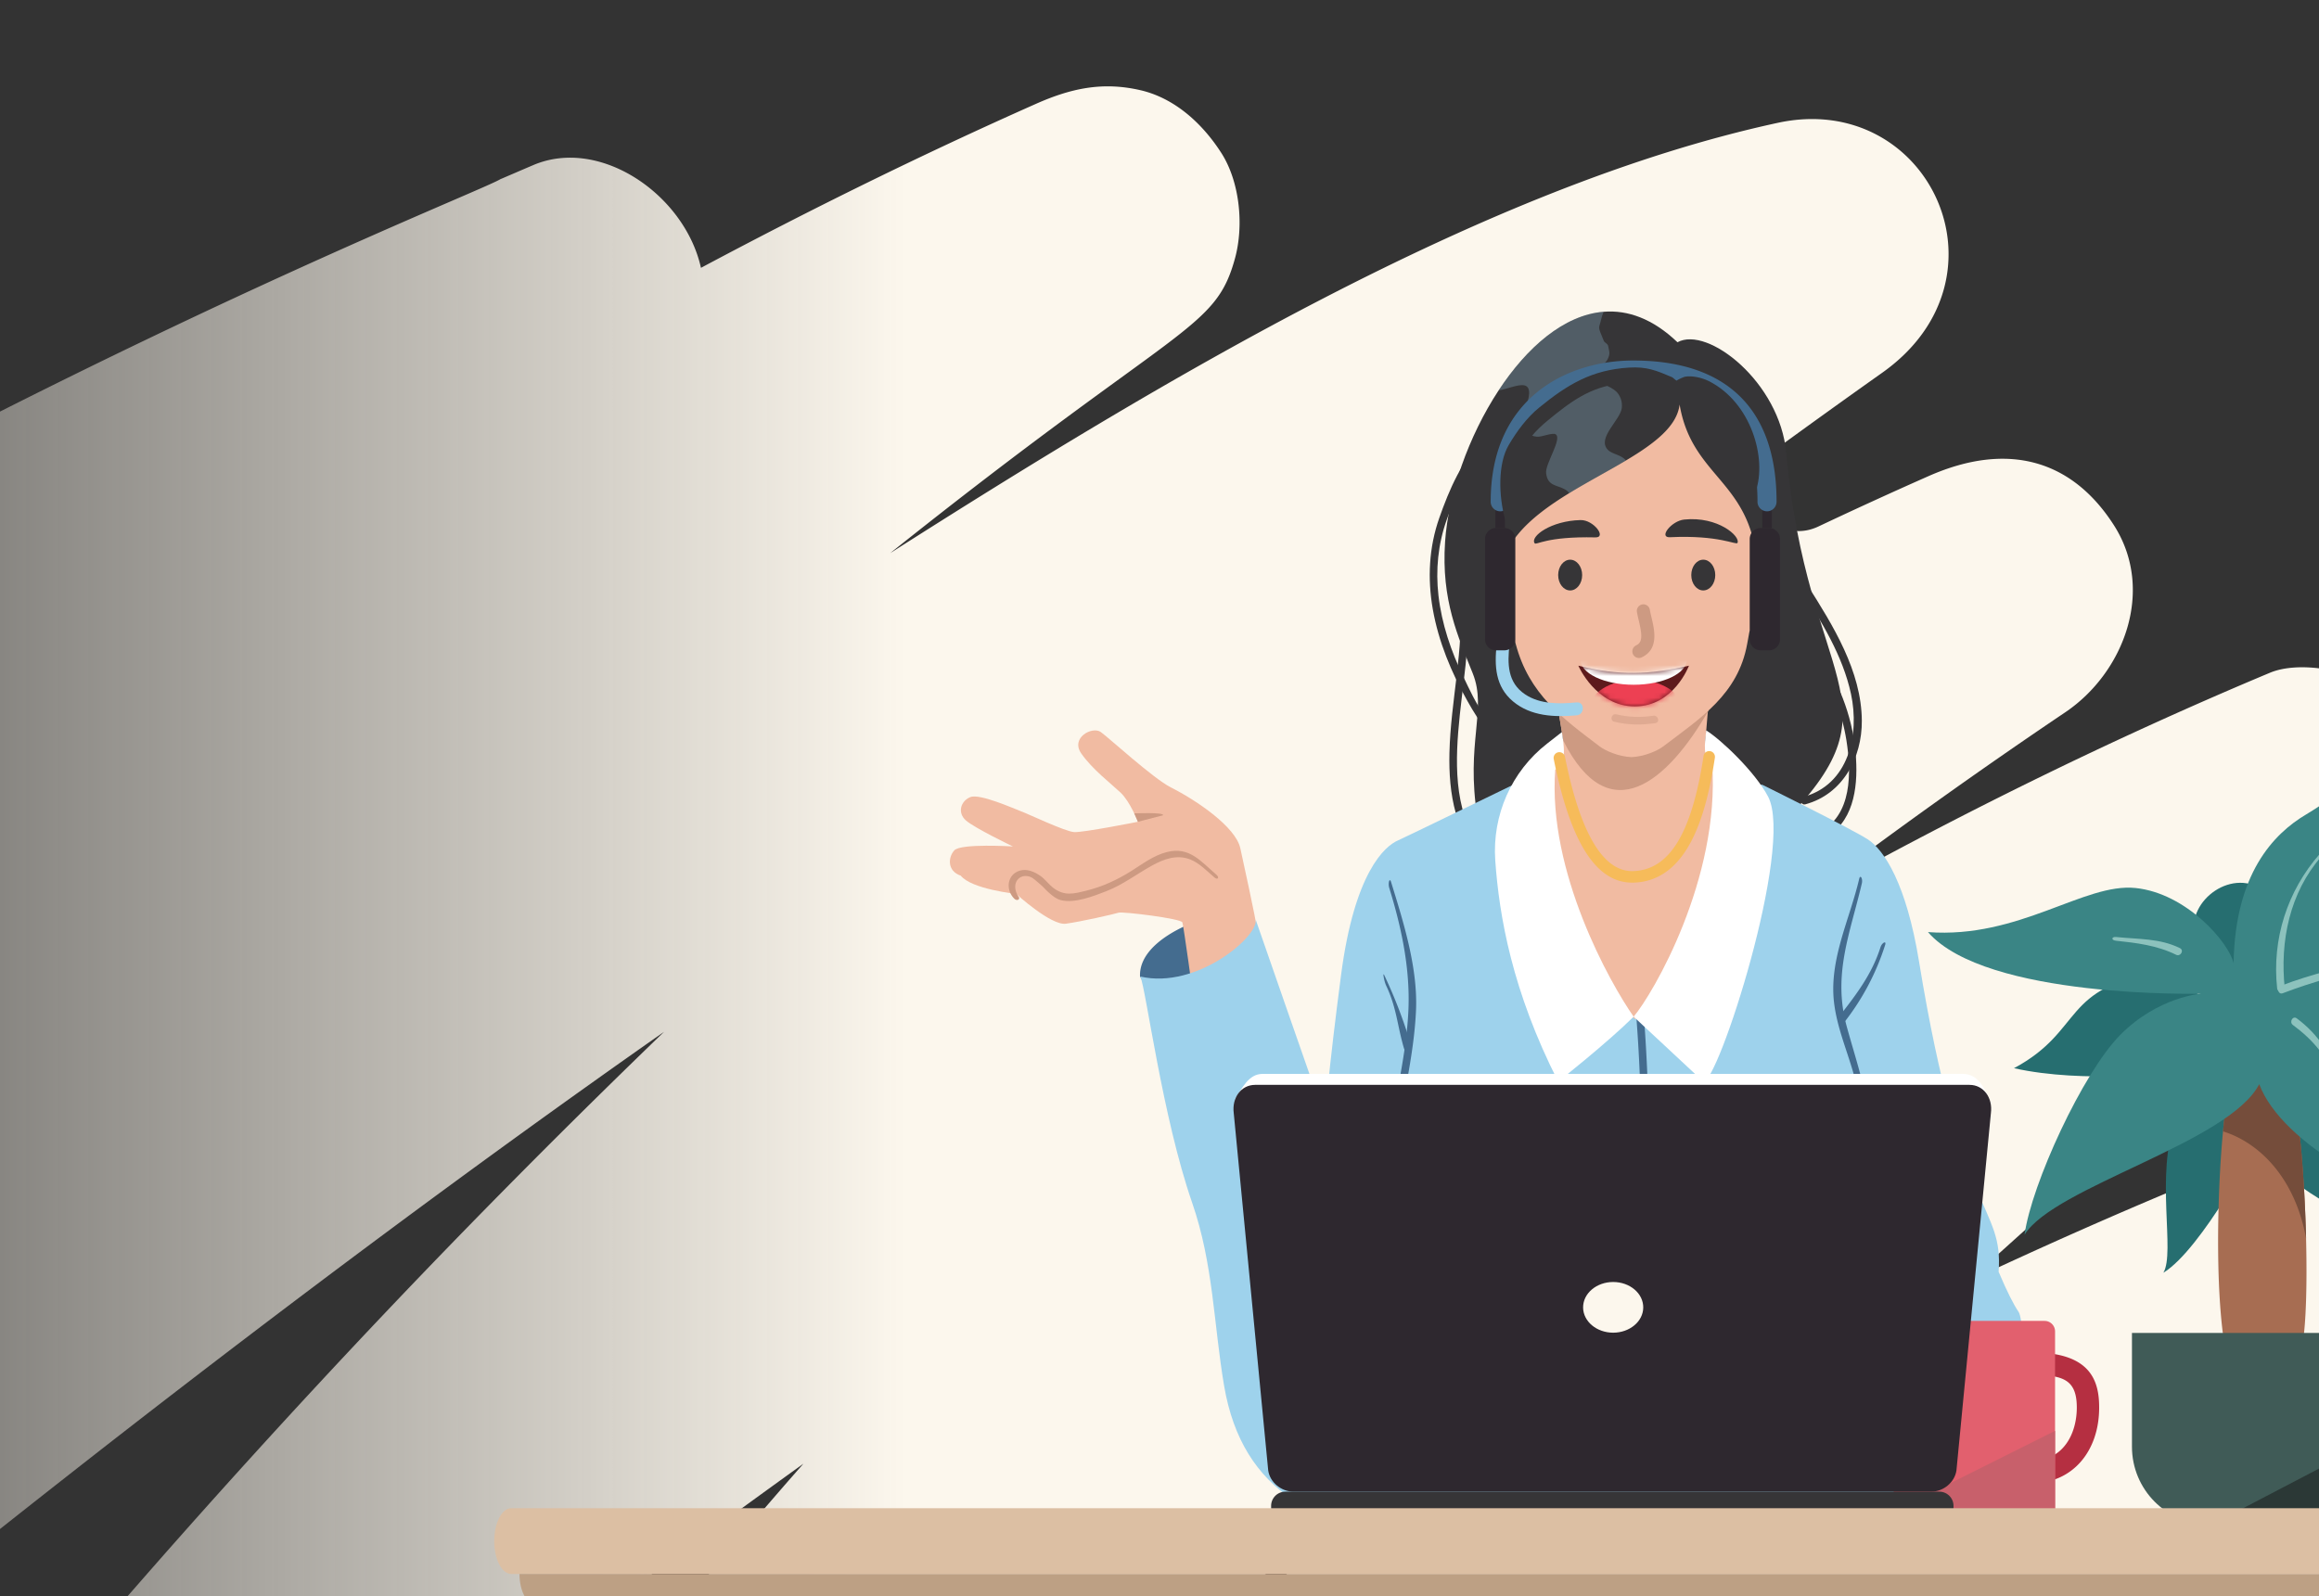 <svg width="427" height="294" fill="none" xmlns="http://www.w3.org/2000/svg"><rect width="100%" height="100%" fill="#333333" stroke="none"/><g clip-path="url(#a)"><path d="M-513.671 295.447h100.095c.195-.259.394-.518.589-.777l.398-.515c.058.431.125.862.208 1.292h58.884c26.832-22.104 53.136-43.661 80.358-65.309-17.611 20.962-34.326 42.737-49.846 65.309h75.574a1534.024 1534.024 0 0 1 22.923-18.302c-.909.64 5.39-3.978.095-.067 2.569-1.761 31.812-25.396 80.106-58.124-24.375 23.434-48.713 48.395-74.064 76.498h78.803c30.687-25.187 61.22-49.237 101.538-78.74a2695.983 2695.983 0 0 1 18.537-13.447 1368.433 1368.433 0 0 0-25.106 27.559c-18.586 20.987-36.517 42.552-53.813 64.628h80.994c13.229-10.565 24.167-19.236 37.081-29.315 33.505-26.099 68.37-52.123 102.584-76.097-17.652 17.04-34.957 34.451-51.846 52.273a1662.696 1662.696 0 0 0-48.202 53.139h90.351c11.735-8.7 23.516-17.345 35.371-25.877-1.186 1.35-2.373 2.701-3.556 4.057a1021.042 1021.042 0 0 0-18.4 21.815h99.555a1958.31 1958.31 0 0 1 16.848-12.342c.718-.519 1.436-1.033 2.154-1.548-1.083 1.18-2.183 2.347-3.266 3.535a908.39 908.39 0 0 0-9.275 10.355h235.441a227.598 227.598 0 0 0 2.203-6.047c3.27-9.445-1.556-20.708-8.951-26.463-3.203-2.497-6.552-3.982-9.984-4.647a1066.13 1066.13 0 0 1 17.607-14.141c8.295-6.512 9.349-22.004 3.905-30.511-5.689-8.892-17.59-15.429-28.209-11.569a969.686 969.686 0 0 0-81.658 33.97 2416.696 2416.696 0 0 1 31.007-27.671c16.204-14.233 32.55-28.307 48.899-42.373 8.034-6.914 9.536-21.707 3.905-30.511a30.004 30.004 0 0 0-8.963-9.035c-4.693-3.049-13.918-4.768-19.246-2.538-29.924 12.526-58.834 26.872-86.948 42.611.933-.715 1.867-1.435 2.805-2.146 4.83-3.655 9.693-7.269 14.586-10.837a1056.524 1056.524 0 0 1 31.878-22.351c10.839-7.315 16.578-22.535 8.963-34.447-7.59-11.866-19.333-15.6-34.177-9.034a890.913 890.913 0 0 0-20.221 9.252c-8.893 4.203-16.126-8.198-8.171-14.003 6.341-4.626 12.964-9.39 19.919-14.317 24.781-17.562 8.498-52.026-19.247-46.016-54.045 11.703-113.875 47.706-163.439 79.258 53.398-42.607 59.83-40.88 63.499-54.31 1.647-6.026.904-14.052-2.519-19.398-3.44-5.374-8.557-10.109-14.927-11.568-6.963-1.598-12.764-.343-19.246 2.538-20.927 9.294-41.455 19.415-61.643 30.185-2.98-13.446-18.541-24.162-30.849-18.934-1.988.845-3.971 1.703-5.959 2.556l-.008-.017c-2.66 1.76-45.941 18.612-109.647 51.792-11.188 5.826-21.272-9.427-11.615-17.575 2.971-2.505 5.942-5.015 8.918-7.524 9.523-8.035 8.959-23.92 1.954-33.059-7.814-10.192-21.014-12.305-32.222-6.483-33.596 17.45-66.125 36.706-97.833 57.263-10.187 6.604-21.209-7.094-12.694-15.772.253-.26.511-.519.764-.778 8.785-8.95 9.511-23.2 1.954-33.059-7.266-9.477-21.715-13.359-32.222-6.483a1073.501 1073.501 0 0 0-83.475 60.505c-3.805 3.044-8.735-2.012-5.639-5.79a1211.299 1211.299 0 0 1 29.164-34.275c21.723-24.58-8.839-57.287-35.327-35.605a867.434 867.434 0 0 0-50.543 44.794c-5.037 4.827-13.333 1.138-13.266-5.868v-.368c0-24.309-31.326-32.515-42.642-17.805-59.204 76.967-101.099 155.117-131.769 240.92-3.519 9.846 1.693 21.749 10.216 27.68v.004Z" fill="url(#b)"/><path d="M398.21 178.95c-18.895 2.758-14.312 10.783-27.373 17.787 13.075 2.925 29.733.699 29.733.699s3.752-1.399 0 8.824c-3.752 10.224 0 24.367-2.223 28.149 7.086-4.34 17.507-24.229 17.507-24.229s1.555 1.258 5.003 5.601c3.445 4.343 9.169 5.881 10.698 8.683 1.908-8.262 0-21.426 0-21.426s-6.704 1.749 6.392 3.64c13.092 1.891 26.384-5.252 33.47-2.732-9.449-13.864-30.83-23.455-22.472-21.635.429.094-40.597 8.404-50.738-3.361h.003Z" fill="#266E70"/><path d="M405.158 174.469c-4.169-6.022 3.267-13.722 9.726-11.482 8.591 2.982-3.168 17.925 9.811 11.482 6.307-7.983 18.814-8.542 15.199-1.399-3.612 7.142-28.345 18.906-34.736 1.399Z" fill="#266E70"/><path d="M423.361 249.631c-2.5 4.525-13.067 1.529-13.067 1.529-2.549-10.254-2.1-30.939-.968-42.786.414-4.275.913-7.392 1.392-8.459 1.805-4.023 7.774-9.904 10.831-1.5.19.523.374 1.161.549 1.897.05.197.099.402.14.623.14.623.268 1.308.394 2.052a76.075 76.075 0 0 1 .449 3.002c.029.221.064.439.085.659.014.091.029.185.035.276.049.353.09.724.134 1.091.02.212.05.424.07.644.035.347.076.694.114 1.056.02.191.04.382.055.579.064.588.114 1.182.169 1.791.021.206.035.403.056.608l.149 1.871c.049.629.099 1.267.14 1.911.029.423.055.855.084 1.297l.085 1.452c.02.318.041.638.055.956.14 2.625.245 5.295.309 7.9.254 10.204-.105 19.463-1.257 21.551h-.003Z" fill="#A76D52"/><path d="M424.619 228.078c-2.095-11.412-8.831-17.707-15.293-19.704.414-4.275.913-7.392 1.392-8.459 1.806-4.023 7.774-9.904 10.832-1.5.189.523.373 1.161.548 1.897.05.197.099.402.14.623a38.7 38.7 0 0 1 .394 2.052c.029.15.055.303.076.453.134.794.254 1.65.373 2.549.029.221.064.439.085.659.014.091.029.185.035.276.049.353.09.724.134 1.091.02.212.05.424.07.644.041.347.076.694.114 1.056.02.191.041.382.055.579.064.588.12 1.182.169 1.791.021.206.035.403.056.608a96.6 96.6 0 0 1 .149 1.871c.049.629.099 1.267.14 1.911.029.423.055.855.084 1.297l.085 1.452c.02.318.041.638.055.956.14 2.625.245 5.295.31 7.9l-.003-.002Z" fill="#754D3B"/><path d="M392.559 245.494h44.647v20.953c0 7.895-6.36 14.302-14.19 14.302h-16.267c-7.833 0-14.19-6.41-14.19-14.302v-20.953Z" fill="#405B57"/><path d="m437.207 265.153-29.867 15.599h15.677c7.836 0 14.19-6.404 14.19-14.302v-1.297Z" fill="#2B3836"/><path d="M411.272 177.409c.277-16.383 7.252-23.808 13.422-27.448 6.171-3.64 17.224-12.744 23.946-13.949-9.709 10.082-12.218 32.576-21.25 41.397 9.385-7.468 14.945-11.517 22.583-10.294 12.279 1.964 24.103 8.474 37.023 12.955-6.391 3.923-31.419 8.963-34.468 8.824-3.048-.141-18.469-2.099-18.469-2.099 9.866 9.524 11.984 32.35 17.177 35.711-10.508-.979-31.072-11.623-35.241-22.826-5.557 10.782-37.794 18.906-43.211 27.728 1.251-9.242 10.698-29.831 17.647-36.832 6.946-7.001 14.866-7.562 14.866-7.562s-39.599.979-50.297-11.344c16.812 1.261 28.762-9.104 38.211-8.122 9.449.98 17.229 10.083 18.064 13.864l-.003-.003Z" fill="#3A8585"/><path d="M455.803 175.927c-12.302-.232-24.339 1.259-35.851 5.64-.837.321-.475 1.688.374 1.364 11.397-4.337 23.361-6.43 35.544-6.198.904.018.834-.788-.07-.806h.003Z" fill="#8CC2BD"/><path d="M427.143 157.268c-5.989 6.839-8.831 15.687-7.85 24.77.096.896 1.502.905 1.406 0-.937-8.701.939-17.66 6.692-24.232.595-.682.353-1.223-.248-.538ZM430.702 199.35c-1.132-4.813-3.848-8.874-7.801-11.796-.729-.541-1.432.688-.709 1.223 3.65 2.699 6.725 6.119 7.769 10.55.207.885.951.911.741.023ZM401.396 174.625c-3.711-1.835-7.661-1.62-11.728-2.047-.898-.094-.968.585-.079.679 3.819.4 7.612.865 11.098 2.591.808.4 1.523-.82.709-1.223Z" fill="#8CC2BD"/><path d="M328.909 150.938c-21.326 21.85-56.153 4.034-56.87-.424-2.206-13.708 1.82-19.744-.849-26.463-2.675-6.719-5.838-13.458-5.105-24.27.589-8.806 4.32-19.462 9.863-27.887 5.213-7.93 12.025-13.884 19.33-14.472 4.431-.362 9.047 1.261 13.598 5.613 5.557-3.067 18.869 7.377 20.033 20.412 3.827 42.58 21.334 45.644 0 67.494v-.003Z" fill="#363537"/><path d="M332.797 107.755c-.484-.764-1.701-.056-1.213.715 3.801 6.004 7.725 12.291 9.242 19.342 1.622 7.542-.444 16.716-8.764 18.956-.872.235-.502 1.603.373 1.364 6.862-1.846 10.436-8.559 10.386-15.407-.067-9.145-5.312-17.534-10.024-24.973v.003Z" fill="#363537"/><path d="M341.756 139.711c-.417-6.863-2.768-13.373-6.605-19.033-.507-.747-1.724-.041-1.213.715 3.063 4.519 5.196 9.568 6.05 14.993.922 5.833 1.08 13.79-4.971 16.854-.808.409-.096 1.632.709 1.223 5.482-2.776 6.369-9.136 6.027-14.752h.003ZM280.143 135.727c-5.596.394-8.621-6.792-10.686-11.071-2.273-4.698-3.997-9.768-4.592-14.981-.537-4.71-.079-9.447 1.511-13.92 1.695-4.769 4.102-10.511 7.921-13.94.676-.609-.321-1.605-.995-1-4.058 3.643-6.497 9.492-8.282 14.567-1.908 5.425-2.194 11.167-1.199 16.816 1.047 5.96 3.41 11.656 6.371 16.898 2.214 3.92 4.875 8.41 9.951 8.051.895-.062.904-1.479 0-1.417v-.003Z" fill="#363537"/><path d="M274.772 158.201c-6.602-5.678-6.914-15.27-6.272-23.359.659-8.324 2.398-16.525 1.739-24.911-.07-.902-1.476-.911-1.406 0 .761 9.671-1.716 19.101-1.946 28.731-.175 7.371 1.03 15.498 6.89 20.538.686.588 1.684-.408.992-.999h.003Z" fill="#363537"/><path d="M324.489 144.533s16.345 8.08 19.403 10.042c3.057 1.961 7.133 8.25 9.449 22.441 7.815 47.892 15.57 44.905 14.665 57.213 1.543 3.652 2.812 6.137 3.682 7.396.659.955 1.272 7.639-.277 12.414-.779 2.402 1.852 11.041 2.129 12.785.277 1.743-8.41 20.206-14.449 20.206h-47.672s-41.884 2.976-40.97-1.861c.913-4.837-5.418-14.879-7.186-23.109-7.684-7.166-20.129-12.05-20.365-27.922-.146-9.791-.33-21.353 4.043-54.638 2.468-18.792 8.02-23.69 10.528-24.74.881-.368 21.163-10.227 21.163-10.227h45.86-.003Z" fill="#9ED2EC"/><path d="M302.713 187.463c-.067-.906-1.444-.618-1.377.282a308.599 308.599 0 0 1 .744 31.606c-.023.909 1.377 1.009 1.401.097a312.866 312.866 0 0 0-.768-31.985Z" fill="#446C8F"/><path d="M285.259 142.951c-5.009 13.538 9.224 40.657 15.888 44.765 16.039-14.191 17.328-38.525 16.625-45.323-.408-.071-3.734-3.017-3.76-5.861-13.434-2.281-22.743-.885-26.154-.1-.534 2.761-2.599 6.522-2.599 6.522v-.003Z" fill="#F1BBA2"/><path d="M286.37 127.794c.604 2.547 1.981 12.791 2.748 14.69 3.735 9.242 8.65 10.083 11.687 10.083 3.282 0 9.554-1.588 12.241-9.897.922-2.85.963-7.301 1.783-15.593-14.015-2.791-28.462.714-28.462.714l.003.003Z" fill="#F1BBA2"/><path d="M314.547 130.943c-7.413 12.885-18.204 22.347-26.69 5.487-.079-.467-.949-5.745-.949-5.745l27.654-.582-.015.84Z" fill="#CD9A82"/><path d="M321.808 99.687c7.962-1.285 7.194 11.556-1.041 17.749 0 0 0-15.34 1.041-17.749ZM277.587 99.687c-7.961-1.284-9.449 9.912 1.042 17.749 0 0 0-15.34-1.042-17.749Z" fill="#F1BBA2"/><path d="M324.526 90.716c0-10.282-3.88-23.435-24.126-23.435-20.246 0-24.17 13.003-24.17 26.152-.061 10.094.642 16.775 2.859 25.161 2.46 9.297 8.638 13.696 15.491 18.901.986.749 3.378 1.843 5.82 1.952 2.442-.109 4.834-1.203 5.82-1.952 6.853-5.205 13.819-9.604 15.491-18.901 1.663-9.257 3.585-18.084 2.818-27.878h-.003Z" fill="#F1BBA2"/><path d="M311.416 105.915c0-1.565.989-2.832 2.209-2.832 1.219 0 2.208 1.267 2.208 2.832 0 1.564-.989 2.831-2.208 2.831-1.22 0-2.209-1.267-2.209-2.831ZM286.908 105.916c0-1.565.989-2.832 2.209-2.832 1.219 0 2.208 1.267 2.208 2.832 0 1.564-.989 2.831-2.208 2.831-1.22 0-2.209-1.267-2.209-2.831Z" fill="#363537"/><path d="M301.769 121.187a1.22 1.22 0 0 1-.505-2.323c1.211-.562 1.127-1.873.479-4.605a26.236 26.236 0 0 1-.333-1.538 1.215 1.215 0 0 1 .986-1.402 1.205 1.205 0 0 1 1.392.994c.07.411.181.882.3 1.382.558 2.346 1.398 5.889-1.814 7.38a1.195 1.195 0 0 1-.505.112Z" fill="#CD9A82"/><path d="M310.122 95.688c-2.375.241-4.785 3.361-2.637 3.255 9.096-.438 12.217 1.506 12.439 1.05.586-1.203-3.585-4.94-9.802-4.305ZM291.039 95.786c2.387-.053 4.867 3.237 2.716 3.187-9.104-.206-10.878 1.494-11.176 1.082-.892-1.235 2.976-4.149 8.458-4.27h.002Z" fill="#363537"/><path d="M290.622 122.604c7.55 1.882 12.994 1.679 20.366 0 0 0-2.78 7.498-9.963 7.498-7.182 0-10.403-7.498-10.403-7.498Z" fill="#5D1A1C"/><mask id="c" style="mask-type:luminance" maskUnits="userSpaceOnUse" x="290" y="122" width="21" height="9"><path d="M290.622 122.604c7.55 1.882 12.994 1.679 20.366 0 0 0-2.78 7.498-9.963 7.498-7.182 0-10.403-7.498-10.403-7.498Z" fill="#fff"/></mask><g mask="url(#c)"><path d="M301.198 136.164c4.755 0 8.609-2.45 8.609-5.472 0-3.022-3.854-5.472-8.609-5.472s-8.609 2.45-8.609 5.472c0 3.022 3.854 5.472 8.609 5.472Z" fill="#ED4053"/><path d="M300.804 126.116c5.427 0 9.826-2.096 9.826-4.681s-4.399-4.681-9.826-4.681c-5.426 0-9.825 2.096-9.825 4.681s4.399 4.681 9.825 4.681Z" fill="#fff"/></g><path d="M323.612 107.806c.484-19.336-11.906-18.819-14.345-33.303-.469 4.023-4.644 7.186-9.884 10.31-3.287 1.96-6.995 3.901-10.467 6.03-7.34 4.501-13.635 9.832-12.693 17.904l-3.842 13.352s-6.302-37.163 3.842-47.243a48.594 48.594 0 0 1 4.411-3.893c5.654-4.36 10.951-6.14 15.616-6.557 6.582-.58 11.9 1.535 15.164 2.876 6.168 2.534 20.068 9.047 12.195 40.524h.003Z" fill="#363537"/><path opacity=".26" d="M296.034 82.82c-2.036-2.137 2.366-5.5 2.59-7.694.091-.962-.105-1.776-.647-2.57-.899-1.303-2.664-1.464-3.568-2.564-1.587-1.932.907-2.344 1.637-3.893.379-.8.329-1.14.204-1.69-.041-.192-.091-.404-.134-.674-.085-.488-.648-.559-.814-.976-1.208-2.923-.893-2.082-.52-3.782.111-.538.295-1.046.49-1.558-7.304.588-14.119 6.542-19.33 14.472 1.497-.197 3.527-1.14 4.691-.926.809.156 1.202.865.718 2.761-.429 1.68-1.552 4.29-.204 5.87.484.567 1.108.743 1.82.834.864.12 2.915-.835 3.498-.432 1.208.835-1.981 5.457-1.777 7.142.289 2.4 1.862 2.117 3.457 2.988.386.211.634.447.774.714 3.468-2.132 7.179-4.072 10.467-6.03-.884-1.112-2.509-1.097-3.352-1.991Z" fill="#9ED2EC"/><path d="M314.161 134.527c2.754 1.694 9.044 7.678 11.407 12.206 4.836 9.271-9.362 53.174-11.944 52.465l-12.821-11.95c3.556-4.175 15.925-25.407 14.464-46.537-1.789-1.264-1.377-3.561-1.106-6.184Z" fill="#fff"/><path d="M286.368 141.758c-1.409 18.753 10.05 39.254 14.437 45.49-4.895 4.855-13.895 11.959-13.895 11.959-8.474-16.64-10.872-30.516-11.587-40.73-.584-8.328 2.973-16.402 9.528-21.506 1.604-1.25 2.742-2.141 2.742-2.141.799 4.614.265 6.16-1.222 6.928h-.003Z" fill="#fff"/><path d="M346.252 174.469c-1.581 4.972-4.455 8.71-7.658 12.812-.554.708.435 1.717.992 1.002a45.209 45.209 0 0 0 7.526-14.24c.278-.87-.586-.438-.86.429v-.003ZM256.136 162.426c-.268-.868-.598.244-.329 1.117 2.258 7.319 3.88 14.905 3.518 22.647-.385 8.18-2.529 16.563-3.863 24.637-.148.891 1.208 1.273 1.354.377 1.357-8.213 3.524-16.69 3.912-25.014.371-7.889-2.296-16.322-4.592-23.764Z" fill="#446C8F"/><path d="M342.113 236.279c.26-4.608-2.357-8.421-.589-12.555a35.524 35.524 0 0 0 2.751-11.106c.691-8.41-2.051-15.614-4.23-23.547-2.643-9.615.633-17.18 2.777-26.363.207-.885-.283-1.723-.49-.835-1.747 7.483-5.534 14.816-4.636 22.691.499 4.387 2.223 8.471 3.457 12.676 1.342 4.578 2.028 9.344 1.8 14.122-.236 4.961-1.595 9.436-3.672 13.899-1.059 2.273 2.788 4.52 2.118 6.907-.59 2.87-.855 4.623-.459 6.728.24 1.27.782 2.343 1.144 3.561.642 2.149 1.864 2.523.327 6.466-.461 1.179-.286 2.02.49 3.099 1.12 1.558 2.095 1.138 2.071 3.943-.006.644-.192 1.379-.437 2.129l1.861-1.218c.222-.897.321-1.767.154-2.531-.323-1.479-1.724-1.873-2.435-3.044-1.007-1.646.396-3.155.612-4.654.128-.906-.093-1.638-.33-2.508-.42-1.544-1.42-2.891-1.837-4.458a13.364 13.364 0 0 1-.45-3.411l.009.009h-.006Z" fill="#446C8F"/><path d="M364.578 252.192c-3.699-.285-7.506-.579-11.144.353-3.145.806-5.855 2.597-8.521 4.387-3.627 2.435-7.183 4.426-11.6 4.923-4.017.452-8.089-.056-12.08-.542-.896-.108-.887 1.309 0 1.418 7.069.858 14.236 1.443 20.666-2.197 3.031-1.717 5.724-4.028 8.886-5.519 4.362-2.055 9.126-1.767 13.796-1.405.902.07.899-1.347 0-1.418h-.003ZM360.45 231.222c-7.03 6.304-12.264 13.285-15.383 22.232-.3.862 1.056 1.232 1.354.377 3.04-8.722 8.136-16.34 14.989-22.483.677-.605-.286-.729-.96-.126ZM259.868 192.694a88.607 88.607 0 0 0-4.957-13.044c-.388-.823-.055 1.073.33 1.894 1.943 4.11 1.995 7.159 3.27 11.529.254.873 1.611.5 1.354-.377l.003-.002Z" fill="#446C8F"/><path d="M300.51 162.558c-6.64 0-11.357-7.448-14.417-22.755a1.06 1.06 0 0 1 .825-1.25 1.054 1.054 0 0 1 1.24.832c2.827 14.123 7.048 21.212 12.548 21.05 6.677-.188 10.799-6.927 12.973-21.203a1.054 1.054 0 0 1 1.202-.888c.574.089.968.632.881 1.212-1.482 9.735-4.65 22.711-14.995 23.005-.085 0-.169.003-.254.003l-.003-.006Z" fill="#F6BB5A"/><path d="M290.319 129.371c-3.197.285-6.686.379-9.481-1.473-3.293-2.185-3.285-5.66-2.891-9.227.169-1.52-2.194-1.509-2.36 0-.44 3.984-.26 7.768 2.999 10.506 3.288 2.761 7.664 2.937 11.731 2.573 1.499-.136 1.514-2.514 0-2.379h.002Z" fill="#9ED2EC"/><path d="M325.738 97.246h-1.546c-1.114 0-2.016.91-2.016 2.032v18.465c0 1.123.902 2.032 2.016 2.032h1.546a2.024 2.024 0 0 0 2.016-2.032V99.278a2.024 2.024 0 0 0-2.016-2.032ZM277.002 97.246h-1.547c-1.113 0-2.015.91-2.015 2.032v18.465c0 1.123.902 2.032 2.015 2.032h1.547a2.023 2.023 0 0 0 2.015-2.032V99.278a2.023 2.023 0 0 0-2.015-2.032Z" fill="#2E282F"/><path d="M326.246 92.404h-1.756v4.858h1.756v-4.858ZM277.107 92.404h-1.756v4.858h1.756v-4.858Z" fill="#2E282F"/><path d="M325.365 94.173a1.765 1.765 0 0 1-1.756-1.77c0-14.908-7.696-22.464-22.874-22.464-10.993 0-22.741 5.901-22.741 22.464 0 .976-.785 1.77-1.756 1.77a1.763 1.763 0 0 1-1.756-1.77c0-19.195 14.14-26.005 26.25-26.005 17.261 0 26.387 8.992 26.387 26.005 0 .976-.785 1.77-1.757 1.77h.003ZM209.916 179.847c-.278-6.574 10.28-10.109 10.28-10.109l2.063 14.176s-6.786 5.59-12.343-4.067Z" fill="#446C8F"/><path d="M231.573 171.769c-.455-3.202-2.588-12.675-3.186-15.516-.831-3.946-8.069-8.85-12.81-11.238-3.203-1.614-11.447-9.171-12.891-10.194-1.555-1.106-5.613 1.044-3.597 3.946 2.015 2.902 5.455 5.533 7.235 7.207 1.779 1.673 3.203 5.38 3.203 5.38s-10.083 2.003-11.745 1.9c-1.66-.106-8.423-3.334-9.727-3.811-1.304-.479-7.646-3.349-9.399-2.631-1.754.717-2.436 2.869-.788 4.304 1.645 1.435 8.644 4.781 8.644 4.781s-9.61-.597-10.794.718c-1.187 1.314-1.304 3.825 1.187 4.663 2.016 2.511 10.202 3.349 10.202 3.349s6.407 5.858 9.134 5.499c2.728-.359 9.015-1.794 9.727-2.032.711-.238 11.505 1.076 11.745 1.794.236.717 2.016 13.749 2.016 13.749s12.182-1.132 11.844-11.865v-.003Z" fill="#F1BBA2"/><path d="M223.999 161.116c-2.963-2.532-4.997-5.246-9.154-4.184-2.413.614-4.411 2.143-6.482 3.452-2.617 1.652-5.389 2.937-8.399 3.672-2.214.541-3.936 1.032-5.984-.503-.889-.667-1.528-1.632-2.456-2.27-1.056-.726-2.433-1.32-3.737-.935-2.398.709-2.658 3.59-1.015 5.181.557.538 1.248.033.691-.506-1.184-1.884-.245-3.684 1.374-3.684 1.147 0 1.59.618 2.789 1.612.537.444.975 1.005 1.503 1.461.641.556 1.318 1.132 2.158 1.358 2.533.683 6.147-.747 8.446-1.643 3.06-1.197 5.555-3.149 8.402-4.72 2.191-1.208 4.597-2.076 7.045-1.108 1.672.661 3.092 2.161 4.452 3.322.586.5.951 0 .362-.502l.005-.003ZM209.527 151.351l4.627-1.196c.237-.597-5.303-.347-5.303-.347l.676 1.541v.002Z" fill="#CD9A82"/><path d="M271.953 283.88c-5.785-13.655-40.743-114.516-40.743-114.516.569 3.085-10.861 12.882-21.232 10.494 1.07 2.512 4.026 25.738 9.536 41.663 3.918 11.323 3.962 22.417 5.879 33.696 3.384 19.927 17.661 26.59 37.613 28.022l8.95.644-.003-.003Z" fill="#9ED2EC"/><path d="M374.244 273.149a2.064 2.064 0 0 1-2.056-2.073v-19.915c0-1.147.921-2.073 2.056-2.073 10.879 0 12.276 5.422 12.276 10.147 0 8.195-5.047 13.917-12.276 13.917v-.003Zm2.057-19.862v15.475c4.198-1.044 6.103-5.302 6.103-9.527 0-4.46-1.902-5.698-6.103-5.945v-.003Z" fill="#B52F41"/><path d="M376.479 243.281h-25.871a1.93 1.93 0 0 0-1.922 1.938v33.597c0 1.07.86 1.937 1.922 1.937h25.871a1.93 1.93 0 0 0 1.922-1.937v-33.597a1.93 1.93 0 0 0-1.922-1.938Z" fill="#E2606E"/><path d="M348.686 278.812c0 1.068.866 1.941 1.925 1.941h25.868a1.938 1.938 0 0 0 1.925-1.941v-15.281l-29.716 14.855v.426h-.002Z" fill="#C8606B"/><path d="M361.461 197.79h-129c-2.55 0-3.734 2.626-5.018 4.581l6.894 62.351c-.522 4.828 1.564 6.578 3.836 6.578h117.41c2.276 0 4.359-1.75 4.659-3.926l6.176-64.391c-1.065-2.979-2.41-5.19-4.957-5.19v-.003Z" fill="#fff"/><path d="M362.661 199.807H231.099c-2.55 0-4.306 2.349-3.927 5.219l6.343 65.779c.297 2.176 2.383 3.925 4.659 3.925h117.41c2.275 0 4.358-1.749 4.658-3.925l6.343-65.779c.379-2.87-1.377-5.219-3.927-5.219h.003Z" fill="#2E282F"/><path d="M357.098 274.731H236.66a2.616 2.616 0 0 0-2.605 2.626v.235a2.615 2.615 0 0 0 2.605 2.626h120.438a2.615 2.615 0 0 0 2.605-2.626v-.235a2.616 2.616 0 0 0-2.605-2.626Z" fill="#363537"/><path d="M291.498 240.835c-.032-2.594 2.445-4.72 5.537-4.72 3.093 0 5.572 2.126 5.537 4.72-.032 2.561-2.511 4.616-5.537 4.616-3.025 0-5.505-2.055-5.537-4.616Z" fill="#FCF7ED"/><path opacity=".49" d="M304.442 131.822c-2.413.344-4.475.297-6.838-.259-.881-.206-1.255 1.159-.374 1.364 2.629.618 4.913.638 7.585.256.893-.126.514-1.491-.373-1.364v.003Z" fill="#CD9A82"/><path d="M314.608 70.171c-1.199-.603-3.051-1.035-4.393-.782-.213.041-1.704.709-1.43.72-.236-.011-.712-.561-.936-.655-2.888-1.212-4.598-1.956-7.921-1.75-6.864.426-11.328 3.129-16.529 7.372-2.267 1.849-4.096 4.34-5.61 6.912-1.996 3.397-1.861 9.336-.648 13.708.487 1.756 2.955-1.093 3.093-2.905.218-2.878-.934-5.71-.216-8.603.688-2.767 2.832-4.987 4.953-6.734 4.19-3.446 7.795-6.186 13.385-6.804 2.377-.261 4.895-.488 7.077.67 1.316.698 1.78 1.32 3.303 1.294 1.884-.035 3.054-.611 4.796.406 1.438.841 2.797 2.076 3.728 3.455 1.628 2.414 2.515 6.734 1.514 9.618-.598 1.723 3.921 6.066 4.516 4.355 2.066-5.946-.773-16.307-8.682-20.28v.003Z" fill="#363537"/><path d="M91.001 283.837c0 3.346 1.408 6.052 3.144 6.052h426.298c.871 0 1.655-.674 2.226-1.774.568-1.093.922-2.609.922-4.278 0-3.347-1.411-6.063-3.149-6.063H94.144c-.87 0-1.655.675-2.223 1.774-.47.905-.792 2.096-.89 3.422-.02.28-.031.57-.031.867H91Z" fill="#DCBFA3"/><path d="M95.654 289.889h423.282c0 3.089-1.314 5.591-2.936 5.591H98.59c-1.622 0-2.936-2.502-2.936-5.591Z" fill="#BDA084"/></g><defs><linearGradient id="b" x1="-123.031" y1="147.226" x2="166.791" y2="147.226" gradientUnits="userSpaceOnUse"><stop stop-color="#FCF7ED" stop-opacity="0"/><stop offset="1" stop-color="#FCF7ED"/></linearGradient><clipPath id="a"><path fill="#fff" d="M0 0h427v294H0z"/></clipPath></defs></svg>